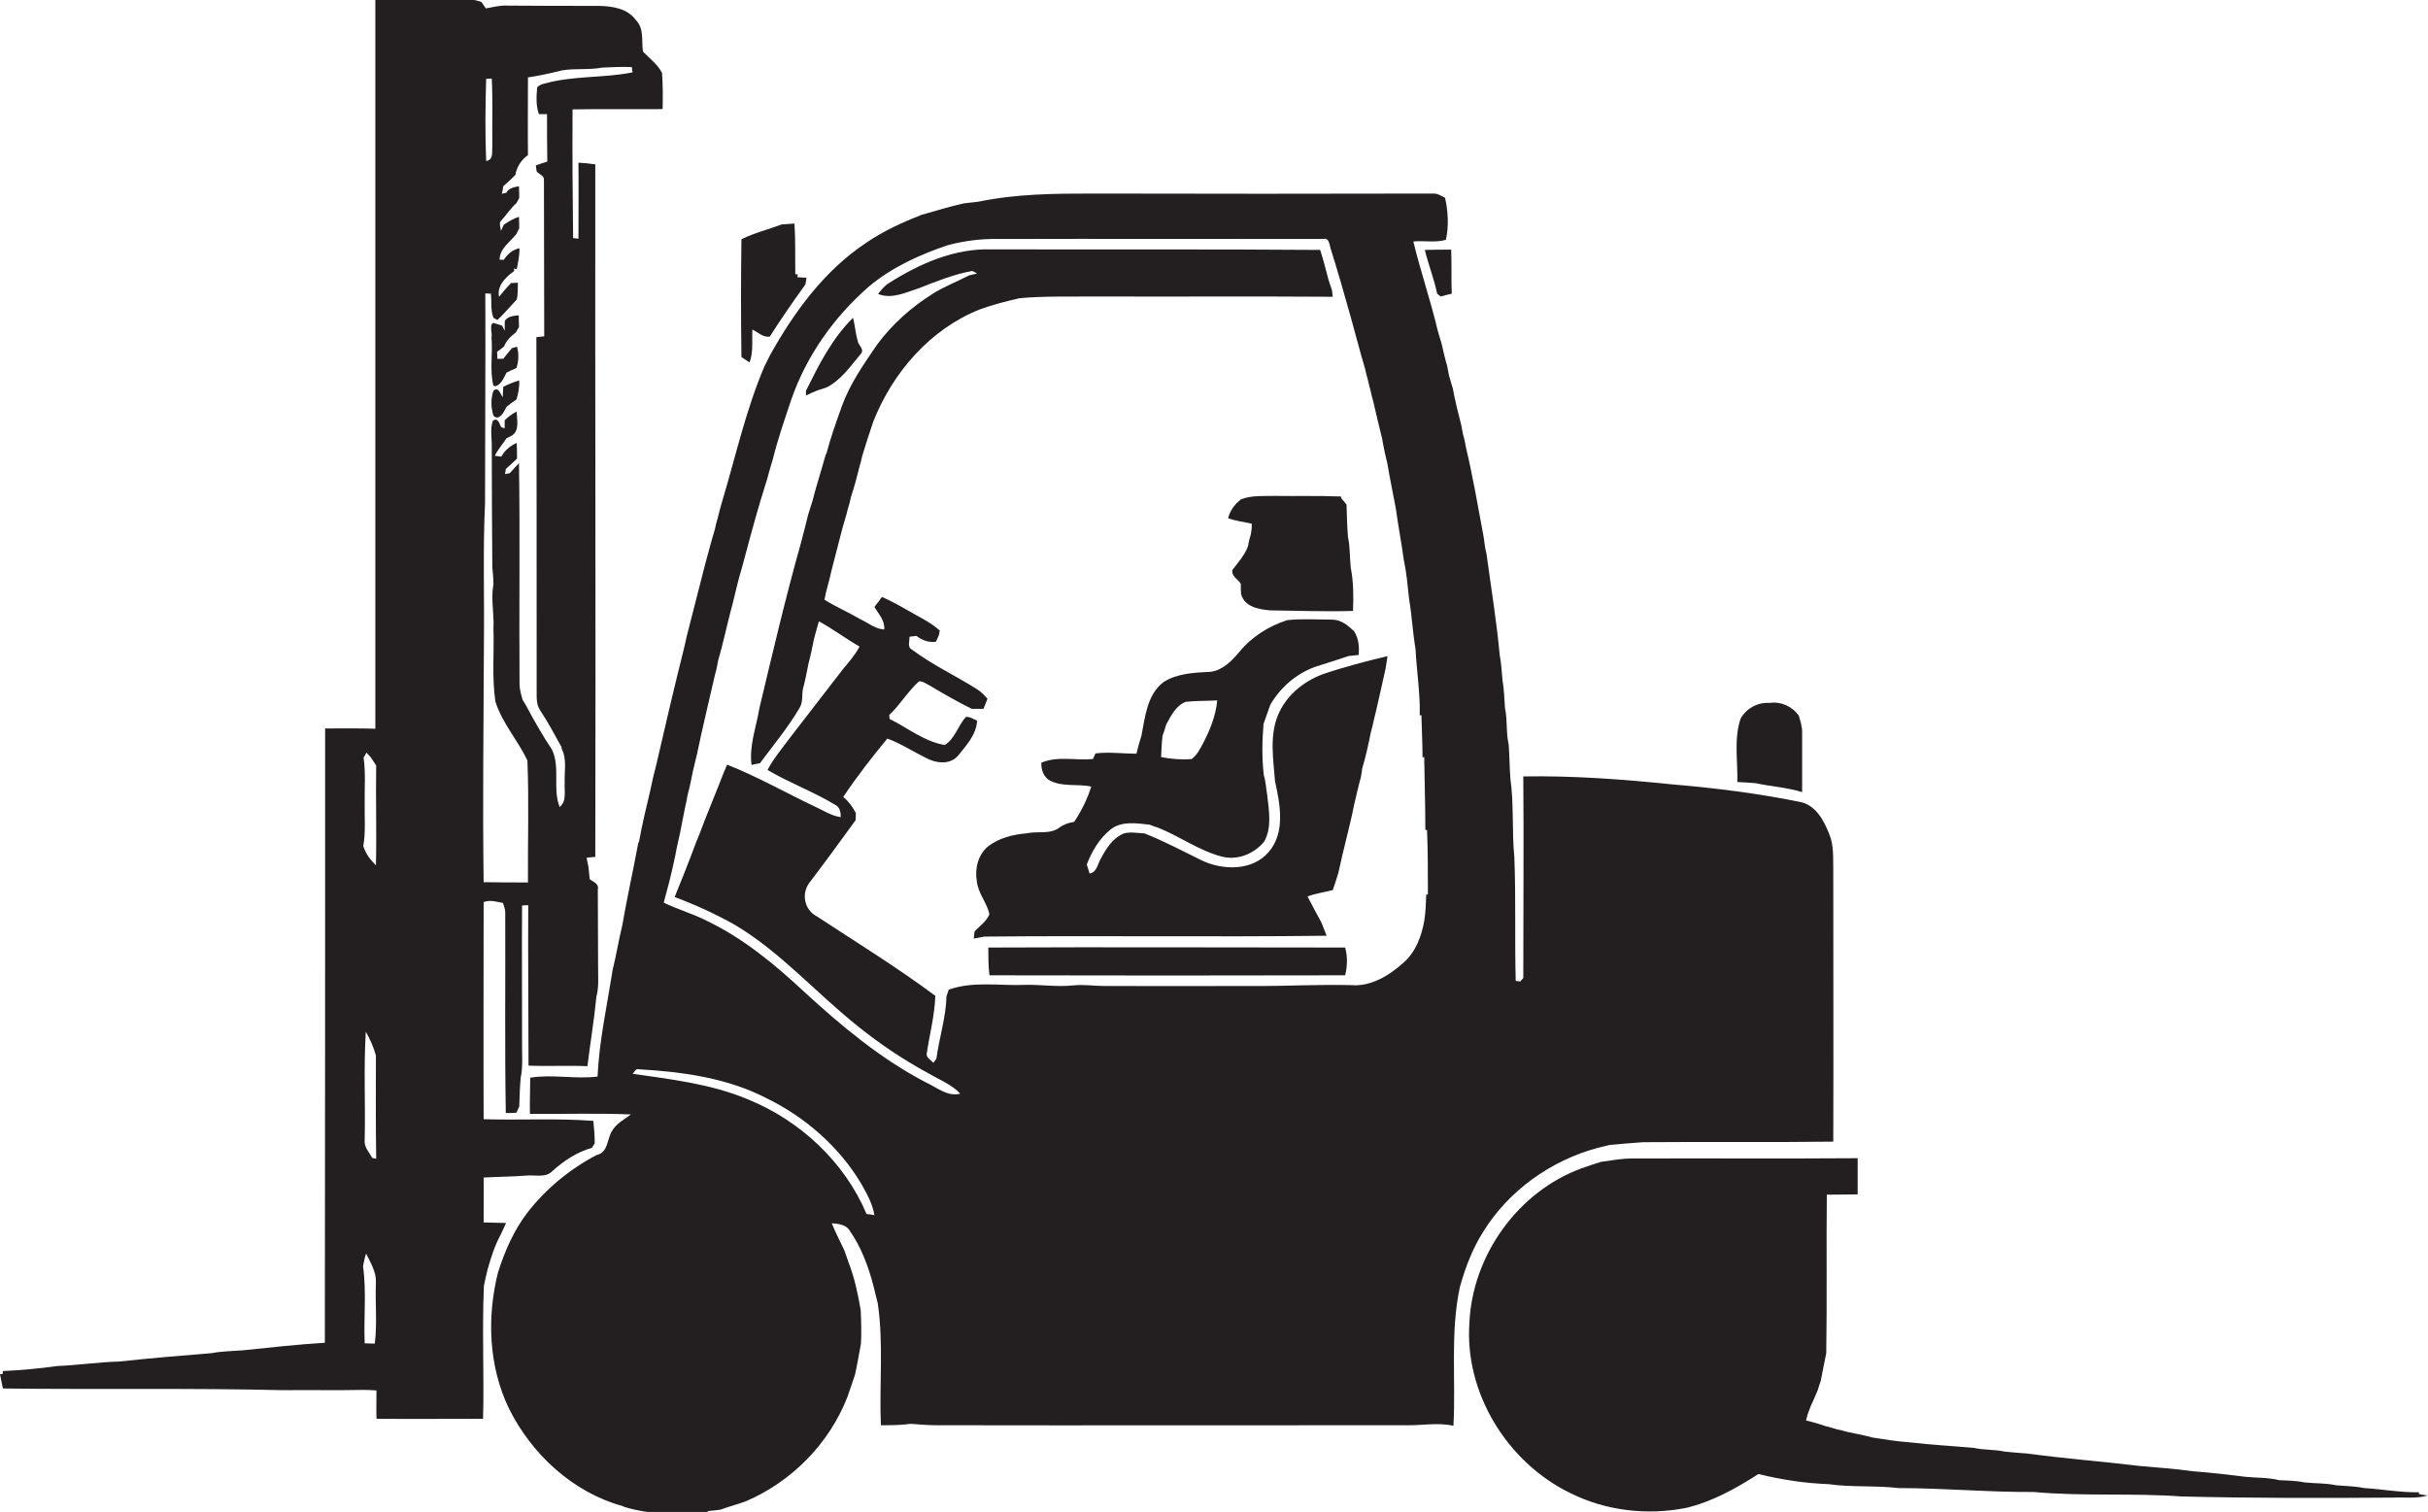 <?xml version="1.0" encoding="utf-8"?>
<!-- Generator: Adobe Illustrator 19.2.0, SVG Export Plug-In . SVG Version: 6.00 Build 0)  -->
<svg version="1.1" id="Layer_1" xmlns="http://www.w3.org/2000/svg" xmlns:xlink="http://www.w3.org/1999/xlink" x="0px" y="0px"
	 viewBox="0 0 865.5 539" enable-background="new 0 0 865.5 539" xml:space="preserve">
<g>
	<path fill="#231F20" d="M180.4,436c-2.7-0.1-5.3-0.1-8-0.2c0-5.3,0.1-10.6,0-16c5.1-0.3,10.2-0.3,15.3-0.7c3.1-0.3,6.8,0.9,9.2-1.6
		c4.1-3.7,8.8-6.8,14.1-8.3c0.3-0.4,0.7-1.2,1-1.6c0-2.7-0.2-5.4-0.5-8c-13-1-26-0.2-39.1-0.6c-0.1-25.8,0-51.6,0-77.4
		c2.3-0.9,4.6-0.1,6.9,0.3c0.3,1.1,0.8,2.2,0.8,3.3c0.1,23.9-0.2,47.7,0.2,71.6c1,0,2.9,0,3.8-0.1c0.3-0.6,0.7-1.7,1-2.2
		c0.1-3.4,0.2-6.8,0.5-10.2c0.9-4.3,0.4-8.7,0.5-13c0-16.1-0.1-32.3,0-48.5c0.6,0,1.7-0.1,2.2-0.1c-0.1,19.1,0.1,38.1,0.1,57.2
		c7,0.3,14-0.1,21,0.2c1-8.3,2.4-16.5,3.2-24.8c0.9-3.3,0.6-6.6,0.6-10c-0.1-9.4,0-18.8-0.1-28.2c0.5-2.1-1.7-2.7-2.9-3.7
		c-0.1-1.4-0.3-2.7-0.4-4.1c-0.2-0.9-0.5-2.7-0.7-3.5c0.8-0.1,2.3-0.3,3.1-0.3c0.2-82.3-0.1-164.6,0-246.9c-2-0.3-4-0.5-6-0.6
		c0.1,9,0,18.1,0,27.1c-0.5-0.1-1.5-0.2-1.9-0.2c-0.2-15.3-0.3-30.6-0.2-45.9c10.7-0.2,21.4,0,32.1-0.1c0.1-4.3,0.1-8.6-0.2-12.9
		c-1.6-3.1-4.4-5.1-6.8-7.6c-0.6-3.8,0.5-8.2-2.5-11.2c-3-4.2-8.4-5-13.2-5.1c-11,0-22,0-33-0.1c-2.5-0.1-4.9,0.6-7.3,1
		c-0.4-0.6-1.2-1.7-1.6-2.3c-1.3-0.4-2.7-0.9-4.1-0.8c-11.3,0.1-22.5,0-33.7,0c0,86.6,0,173.3,0,259.9c-6-0.2-11.9-0.1-17.9-0.1
		c0,73,0,146-0.1,219c-9.8,0.6-19.5,1.7-29.3,2.7c-3.7,0.3-7.4,0.3-11,1c-11,0.9-22,1.8-33,3c-7.4,0.2-14.7,1.3-22.1,1.6
		c-6.4,0.9-12.9,1.5-19.4,1.8l0,1L0,489.9c0.3,1.5,0.6,3,0.9,4.5l0.2,0.6c33.2,0.4,66.4-0.2,99.6,0.6c9.7-0.1,19.3,0.1,29-0.1
		c1.5,0,3,0.1,4.5,0.2c0,3.3-0.1,6.7,0,10.1c12.7,0.1,25.3,0,38,0c0.4-15.8-0.4-31.6,0.3-47.4c0.4-1.9,0.8-3.9,1.3-5.8
		c1.2-4.2,2.5-8.4,4.6-12.3C179.1,438.8,179.8,437.4,180.4,436z M133.6,479c-1.2,0-2.4-0.1-3.6-0.1c-0.4-9.2,0.7-18.4-0.6-27.5
		c0.3-1.5,0.6-3,1.1-4.5c1.6,3.3,3.7,6.6,3.5,10.4C133.7,464.5,134.5,471.8,133.6,479z M132.7,412.8c-1.1-2-3-3.9-2.7-6.4
		c0.3-12.9-0.4-25.8,0.4-38.6c1.5,2.7,2.8,5.5,3.6,8.5c0,12.3-0.1,24.5,0.1,36.8C133.7,413,133,412.9,132.7,412.8z M134,308.5
		c-2-2-3.7-4.2-4.5-6.9c0.9-5,0.4-10.2,0.5-15.2c-0.1-5.4,0.4-10.9-0.4-16.3c0.3-0.4,0.8-1.3,1-1.8c0.4,0.4,1.1,1.2,1.5,1.6
		c0.7,1,1.3,2,2,3C133.9,284.8,134.3,296.6,134,308.5z M173.3,28.1c0.5,0,1.5-0.1,2-0.1c0.4,8.1,0.1,16.2,0.2,24.4
		c-0.2,1.8,0.5,4.6-2.2,5C172.9,47.6,173,37.8,173.3,28.1z M172.5,229.3c0.2-16.7-0.4-33.3,0.4-49.9c0-24.9,0.2-49.9,0.1-74.8
		c0.5,0,1.5,0.1,2,0.1c0.3,2.8-0.2,5.9,0.9,8.6c0.4,0.2,1.1,0.6,1.4,0.8c2.4-2.3,4.6-4.9,6.9-7.3c0.5-2,0.3-4,0.4-6
		c-0.6,0-1.8,0.1-2.4,0.1c-1.5,1.5-2.9,3.2-4.3,4.9c-0.7-3.3,1.3-5.7,3.6-7.8c0.5-0.4,1.4-1.1,1.8-1.4l-0.1-0.9l1,0.3
		c0.5-2.5,1-5,1-7.5c-2.5,0.5-4.3,2.1-5.6,4.1c-0.4,0-1.1,0-1.5,0c0-4,3.7-6.3,6-9.2c0.2-0.5,0.7-1.5,1-2c0-1-0.1-3.1-0.1-4.1
		c-2,0.6-3.7,1.7-5.4,2.8c-0.2,0.5-0.7,1.6-1,2.2c-0.2-1.1-0.6-2.2-0.3-3.2c2-2.2,3.6-4.7,5.8-6.7c0.3-0.5,0.8-1.4,1-1.9
		c0-1-0.1-3.1-0.1-4.1c-1.7,0.3-3.6,0.6-4.5,2.3c-0.4,0.1-1.2,0.3-1.6,0.4c0.2-0.9,0.4-1.8,0.5-2.7c1.5-1.3,2.9-2.6,4.3-4
		c0.5-2.9,2.1-5.4,4.5-7.1c-0.1-9.2,0-18.4,0-27.7c4.1-0.6,8.1-1.5,12.1-2.5c4.8-0.8,9.6-0.1,14.4-1c3.5-0.2,7-0.3,10.5-0.2
		c0.1,0.5,0.2,1.4,0.3,1.9c-10.4,2.1-21.1,1.1-31.4,4c-1,0.2-1.9,0.6-2.6,1.3c-0.3,3.2-0.5,6.5,0.6,9.6c0.7,0,2.2,0,2.9,0
		c0,5.6,0,11.2,0.1,16.9c-1.4,0.4-2.7,0.9-4.1,1.4c0.1,0.7,0.2,1.4,0.3,2.1c0.8,1,2.7,1.5,2.6,3c0.1,18.6,0,37.2,0.1,55.8
		c-0.7,0.1-2.1,0.2-2.8,0.3c0.1,41.7,0.1,83.4,0.1,125c0.1,2.7-0.4,5.7,1.3,8.1c2.8,4.3,5.2,8.7,7.6,13.1v0.5
		c2,3.8,0.9,8.3,1.1,12.4c-0.2,2.8,0.8,6.3-1.8,8.4c-2.6-6.5,0.3-13.9-2.7-20.4c-3.4-5.1-6.4-10.4-9.3-15.8c-0.3-0.5-0.9-1.5-1.2-2
		c-0.5-1.8-1.1-3.7-1.1-5.6c-0.2-26.3,0.2-52.5-0.2-78.8c-1.1,1.2-2.2,2.4-3.3,3.6c-0.4,0.1-1.3,0.2-1.7,0.3
		c0.1-0.4,0.3-1.3,0.3-1.8c1.4-1.2,2.7-2.5,4-3.7c0-1.9,0-3.7-0.1-5.6c-2.3,1-4.3,2.7-5.5,4.9l-2.3-0.3c1.1-2.3,2.8-4.2,4.2-6.3
		c0.5-0.2,1.5-0.7,2-1c2.7-1.9,1.6-5.7,1.6-8.5c-1.6,0.8-3,1.9-4.3,3.1c0,0.7,0,2.2,0,2.9c-0.3-0.1-0.9-0.3-1.2-0.4
		c-0.8-1.3-1.1-3.6-3-2.3c-1.1,2.9-0.3,6.4-0.4,9.6c0,14.2,0.1,28.4,0.2,42.7c0.2,2,0.4,4,0.4,6c-1,5.2,0.3,10.5,0,15.8
		c0.3,8.7-0.6,17.4,0.7,26c2.4,7.7,8,13.8,11.4,21c0.6,14.5,0.1,29,0.2,43.5c-5.3,0-10.6,0-15.8-0.1
		C172,286.2,172.4,257.8,172.5,229.3z"/>
	<path fill="#231F20" d="M528.6,439.3c9.1-14.8,24.2-25.6,41-30.1c1.4-0.3,2.8-0.7,4.1-1c4-0.4,8-0.7,12-1
		c22.6-0.2,45.2,0.1,67.8-0.2c0.1-32.2,0-64.3,0-96.5c-0.1-4.5,0.3-9.1-1.5-13.3c-1.9-4.8-4.8-10.2-10.3-11.3
		c-15.2-3.1-30.6-5-46-6.3c-17.5-1.8-35.1-3.1-52.7-2.8c0.2,24,0,47.9,0,71.9c-0.3,0.3-0.8,0.9-1.1,1.2c-0.4,0-1.2-0.2-1.6-0.2
		c-0.4-14.8,0.1-29.5-0.5-44.3c-0.9-9.2-0.1-18.6-1.4-27.8c-0.3-4-0.3-8.1-0.6-12.1c-1-4.3-0.4-8.7-1.3-12.9
		c-0.3-3.4-0.3-6.7-0.9-10c-0.3-3-0.4-6-1-9c-1.1-12.1-3.1-24.1-4.7-36.1c-0.5-2-0.8-4-1-5.9c-2-10.7-3.8-21.4-6.3-31.9
		c-0.3-1.7-0.6-3.3-1.1-4.9c-0.2-1.1-0.4-2.2-0.6-3.2c-1.1-4.3-2.2-8.6-3-13c-0.5-1.6-0.9-3.2-1.4-4.8c-0.2-1.1-0.4-2.1-0.6-3.2
		c-0.8-2.7-1.4-5.3-2-8c-0.5-1.6-0.9-3.1-1.4-4.7c-2.5-10.7-6.1-21.1-8.7-31.8c3.8-0.4,7.9,0.5,11.6-0.6c1.1-4.8,0.8-10.2-0.3-15
		c-1.4-0.7-2.7-1.6-4.3-1.5c-40.4,0.1-80.8,0.1-121.1,0c-13.7,0-27.5,0.1-40.9,2.9c-1.7,0.2-3.4,0.4-5.2,0.6
		c-5.1,1.1-10.1,2.7-15.1,4.1c-6.9,2.7-13.7,5.8-19.8,10c-14.9,9.9-25.6,24.6-34.2,40c-0.7,1.3-1.3,2.7-2,4
		c-6.6,15.4-10.2,31.9-15,47.9c-0.6,2.1-1.2,4.2-1.7,6.3c-0.4,1.3-0.7,2.6-1,4c-1.2,3.9-2.2,7.9-3.3,11.8
		c-2.2,8.7-4.5,17.5-6.7,26.2c-0.3,1.3-0.6,2.6-0.9,4c-3.5,14-6.8,28-10,42c-0.8,3-1.5,6-2.1,9c-1.4,6-2.9,12-4,18.2l-0.3,0.6
		c-1.8,9.8-4,19.5-5.7,29.4c-1.3,5.2-2.1,10.5-3.4,15.7c-2,12.7-4.8,25.3-5.4,38.1c-8,1-16-0.9-24,0.4c0,4.3-0.2,8.6-0.1,12.9
		c12,0.1,24-0.3,36,0.2c-2.4,1.8-5.3,3.3-6.8,6c-1.8,3-1.3,7.6-5.5,8.5c-9.5,5-18,12-24.6,20.5c-4.9,6.4-8.1,13.8-10.5,21.4
		c-4,16-3.3,33.4,3.9,48.4c8.1,16.3,22.7,29.9,40.5,34.8l0.6,0.3c9.6,3,19.8,2.6,29.7,2.1l0.1-0.6c1.5-0.1,3-0.3,4.5-0.5
		c3-1.1,6.1-1.9,9.1-3c16.3-7,29.6-20.5,36.1-37c0.6-1.8,1.2-3.5,1.8-5.2c0.3-1,0.7-2,1-3c0.8-3.6,1.4-7.3,2.1-11
		c0.2-4,0.1-8-0.1-12c-1-5.8-2.2-11.5-4.3-16.9c-0.5-1.4-1-2.8-1.5-4.3c-1.5-3.2-3.2-6.4-4.5-9.7c2.2,0.2,5,0.4,6.3,2.5
		c4.3,6.1,6.9,13.3,8.7,20.4c0.5,1.9,0.9,3.8,1.4,5.7c2.1,14.4,0.5,28.9,1.1,43.4c3.5,0,7.1,0,10.6-0.5c3,0.2,6.1,0.5,9.1,0.5
		c55.6,0.1,111.3,0,166.9,0c5.9,0.2,11.7-1.1,17.5,0.2c0.9-16.5-1.2-33.2,2.3-49.5C522.4,451.7,524.9,445.2,528.6,439.3z
		 M308.9,432.8c-7.9-18.7-23.9-33.5-42.6-41c-13-5.4-27-7-40.8-9c0.7-0.6,1-1.9,2.2-1.6c15.7,0.9,31.8,3.1,45.9,10.5
		c13.6,6.7,25.6,17.2,33.4,30.3c2,3.5,4,7.1,4.7,11.2C310.8,433,309.8,432.9,308.9,432.8z M509,318.9l-0.6,0
		c-0.1,3.2-0.2,6.3-0.7,9.4c-1,5.5-3,11-7.3,14.8c-5.1,4.6-11.6,8.7-18.8,8.1c-11.7-0.3-23.3,0.4-35,0.3c-2.7,0-5.3,0-8,0
		c-15,0.1-30,0-45,0c-3.7,0-7.3-0.6-11-0.2c-5.7,0.6-11.4-0.3-17-0.2c-9.1,0.4-18.6-1.4-27.4,1.7c-0.2,0.6-0.6,1.8-0.8,2.4
		c-0.2,7.5-2.6,14.8-3.6,22.2c-0.3,0.4-0.8,1.2-1.1,1.5c-0.9-1.1-2.8-1.9-2.3-3.6c1-6.7,2.8-13.4,3-20.3c-13.6-10.1-28-19-42.2-28.3
		c-4.3-2.2-5.6-7.7-2.9-11.7c5.7-7.5,11.2-15,16.7-22.6c0-0.8,0.1-1.7,0.1-2.5c-1.1-2.2-2.6-4.2-4.5-5.8
		c4.8-7.2,10.2-14.1,15.7-20.8c4.7,1.7,8.9,4.5,13.4,6.7c3.7,2.1,8.9,2.9,11.9-0.7c2.9-3.6,6.5-7.5,6.7-12.4c-1.3-0.5-2.6-1.5-4-1.3
		c-2.8,3.1-3.8,7.6-7.5,10c-7.3-1.2-13.2-6.1-19.7-9.3c0-0.3-0.1-1-0.1-1.4c3.9-3.7,6.6-8.4,10.6-12c1.4-0.1,2.6,0.9,3.8,1.5
		c4.9,2.9,9.9,5.8,15,8.3c1.4,0,2.8,0,4.2,0c0.5-1.2,0.9-2.4,1.4-3.6c-1.1-1.3-2.4-2.6-3.9-3.5c-7.6-4.8-15.8-8.6-23-14
		c-1.8-0.9-0.8-3-0.9-4.6c0.8-0.1,1.7-0.2,2.5-0.3c2,1.6,4.4,2.4,6.9,2.1c0.3-0.6,0.9-1.8,1.1-2.4c0.1-0.4,0.2-1.2,0.3-1.6
		c-3.4-3.1-7.7-5-11.6-7.3c-2.9-1.7-5.9-3.3-9-4.7c-0.3,0.3-0.8,1-1,1.4c-0.4,0.5-1.3,1.6-1.7,2.2c1.5,2.5,3.8,4.8,3.5,8
		c-2.1-0.1-4-1.1-5.8-2.2c-1-0.6-2-1.1-3-1.6c-4.1-2.4-8.5-4.3-12.5-6.8c0.6-3.5,1.8-6.9,2.5-10.4c1.3-5,2.6-10.1,3.9-15.1
		c0.5-1.6,0.9-3.2,1.4-4.8c0.3-1.3,0.7-2.7,1.1-4c0.1-0.5,0.4-1.7,0.5-2.2c1.2-3.6,2.2-7.3,3.1-11c0.4-1.3,0.7-2.6,1-3.9
		c0.6-2,1.3-4.1,1.9-6.1c0.7-2,1.3-4,2-6c6.9-17.5,20.3-33,38-40c4.6-1.7,9.4-2.9,14.2-4c9-0.8,18-0.5,26.9-0.6
		c28.2,0.1,56.4-0.1,84.7,0.1c-0.1-0.6-0.2-1.8-0.3-2.4c-0.5-1.3-0.9-2.6-1.3-3.9c-0.9-3.5-1.8-7-2.9-10.4
		c-39.1-0.3-78.2-0.1-117.2-0.2c-13.2-0.4-25.6,5.1-36.5,12c-1.6,1-2.8,2.5-3.9,3.9c4.9,2,10-0.6,14.7-2.1
		c6.1-2.4,12.3-4.9,18.8-6.1c0.5,0.2,1.4,0.6,1.8,0.9c-1,0.2-1.9,0.5-2.9,0.7c-4.2,2.2-8.7,3.9-12.7,6.4c-7.7,4.8-14.6,10.9-20,18.2
		c-4.8,7-9.7,14-12.6,22c-2,5.6-4,11.2-5.5,16.9l-0.3,0.5c-1.5,5.5-3.3,10.9-4.7,16.5c-0.5,1.6-1,3.2-1.5,4.7
		c-0.8,3.4-1.7,6.8-2.6,10.2c-5.5,19.5-10.1,39.2-14.8,58.9c-1.1,6.7-3.7,13.3-2.8,20.2c0.8-0.2,2.3-0.5,3-0.6
		c4.8-6.5,10-12.7,14.1-19.7c1.3-2,0.8-4.5,1.2-6.7c0.8-3,1.4-6,2-9.1c0.8-3,1.4-6,2-9c0.6-2,1.1-4.1,1.7-6.1c5,2.7,9.6,6.2,14.5,9
		c-1.6,3.1-3.9,5.6-6.1,8.3c-6.2,8-12.4,16.1-18.6,24.1c-2.8,3.8-5.9,7.4-8.1,11.6c7.8,4.6,16.3,7.7,24.1,12.4c1.7,0.8,2,2.6,2,4.4
		c-3.2-0.4-5.9-2.2-8.7-3.5c-10.6-5-20.9-10.9-31.8-15.2c-0.3,0.7-0.9,2.1-1.2,2.8c-0.7,1.7-1.3,3.4-2,5.1
		c-2.1,5.4-4.4,10.7-6.4,16.2c-0.5,1.2-1,2.4-1.5,3.7c-2.4,6.5-5,13-7.6,19.4c7.5,2.8,14.7,6.1,21.6,10c16.4,9.8,29.1,24.5,44,36.3
		c7.6,6.1,15.8,11.6,24.4,16.3c3.6,2.1,7.5,3.7,10.7,6.4c0.3,0.3,0.8,0.9,1.1,1.1c-4.6,1.2-8.4-2.3-12.4-4.1
		c-15.9-8.3-29.8-19.9-43-32c-10.6-9.9-21.9-19.3-35.1-25.6c-4.9-2.5-10.3-4-15.2-6.4c1.3-4.8,2.6-9.6,3.6-14.4
		c0.4-1.6,0.7-3.3,1-4.9c0.5-2,0.8-3.9,1.3-5.9c0.5-2.8,1.1-5.5,1.6-8.2c0.4-1.6,0.7-3.3,1-4.9c0.8-3,1.4-6,2-9
		c0.5-1.9,0.9-3.9,1.4-5.8c1.8-8.7,3.9-17.4,5.9-26.1c0.3-1.3,0.6-2.7,1-4c0.2-1.1,0.4-2.1,0.6-3.1c0.4-1.3,0.7-2.7,1.1-4
		c0.3-1.3,0.7-2.7,1-4c1-4,1.9-8,3-12c1.1-4.3,2-8.6,3.3-12.8c2.2-8.1,4.3-16.2,6.7-24.2c0.8-2.6,1.6-5.2,2.4-7.8
		c0.6-2.4,1.3-4.7,2-7c1.8-7.2,4.2-14.2,6.6-21.3c5.4-15.6,15.3-29.5,27.7-40.3c8.3-6.9,18.2-11.4,28.4-14.8
		c5.6-1.4,11.4-2.2,17.2-2.1c38.7-0.1,77.5,0,116.2,0c2.2-0.6,2.3,2,2.7,3.3c2.6,8.3,5,16.6,7.3,24.9c1.2,4.4,2.4,8.8,3.6,13.2
		c0.5,1.6,0.9,3.2,1.4,4.8c0.3,1.3,0.6,2.7,1,4c0.3,1.3,0.6,2.6,1,4c0.3,1.3,0.6,2.7,1,4c1,4.3,2,8.7,3.1,13
		c0.5,3.1,1.2,6.1,1.9,9.1c0.9,5.3,2,10.6,3,15.9c0.8,6.1,2,12,2.8,18.1c1,4.6,1.4,9.3,1.9,14c1,5.9,1.3,12,2.3,17.9
		c0.4,7.9,1.7,15.7,1.5,23.6l0.6,0c0.1,5,0.4,10,0.4,15l0.6-0.1c0.1,8.7,0.4,17.3,0.4,26l0.6,0C509,303.5,509,311.2,509,318.9z"/>
	<path fill="#231F20" d="M267.2,129.2c1.4-3.8,0.8-7.8,1-11.7c2,0.9,3.8,2.9,6.2,2.5c4-6.3,8.3-12.5,12.7-18.6
		c0.1-0.8,0.3-1.6,0.4-2.4c-0.8,0-2.5-0.1-3.3-0.2l0.2-1l-0.9,0c-0.1-6,0.1-12.1-0.3-18.1c-1.5,0.1-3,0.2-4.5,0.3
		c-4.8,1.8-9.8,3-14.4,5.3c-0.2,14-0.2,28,0,42C265,127.8,266.5,128.7,267.2,129.2z"/>
	<path fill="#231F20" d="M507.9,89.1c1.3,5.3,3.3,10.3,4.4,15.6c0.3,0.3,1,0.8,1.3,1c1.3-0.4,2.6-0.7,3.9-1
		c-0.2-5.2,0-10.4-0.2-15.7C514.2,89,511,89,507.9,89.1z"/>
	<path fill="#231F20" d="M175.2,120.4c0.5,5.6-0.7,11.8,0.7,17.1l0.7,0.2c2.1-0.6,3-3.1,4-4.9c1.2-0.6,2.3-1.1,3.5-1.6
		c0.8-2.5,0.9-5.1,0.2-7.6c-0.5,0.1-1.3,0.4-1.8,0.5c-1,1.2-2.1,2.5-3.1,3.8c-0.7,0-1.4,0-2.1,0c0-0.8-0.1-1.7-0.1-2.5
		c0.8-0.6,1.7-1.2,2.5-1.9c0.8-2.2,2.5-3.7,4.2-5c0.3-0.5,0.8-1.5,1.1-1.9c0-1-0.1-3.2-0.1-4.2c-1.8,0.2-3.7,0.3-4.9,1.9
		c-0.2,1.2,0,2.4-0.1,3.6l-0.9-1.8c-1.1-0.4-2.2-0.7-3.2-1C174.3,115.9,175.6,118.8,175.2,120.4z"/>
	<path fill="#231F20" d="M304.1,113.3c-7.5,7.3-12.2,16.8-16.8,26c0,0.6,0,1.2,0,1.7c1.4-0.7,2.8-1.3,4.3-1.9c1-0.3,2-0.6,3.1-1
		c5.2-2.7,8.5-7.6,12.2-12c1.2-1.3-0.5-2.8-1-4C305,119.2,304.8,116.2,304.1,113.3z"/>
	<path fill="#231F20" d="M180.6,145c1.1-0.9,2.3-1.8,3.5-2.6c0.7-2.2,1.1-4.5,1-6.8c-2,0.6-3.9,1.4-5.7,2.3
		c-0.1,1.2-0.1,2.5-0.2,3.7c-0.9-1.2-1.5-3.9-3.3-2.3c-1,2.8-0.9,6.1,0,8.9C178,150.3,179.7,146.7,180.6,145z"/>
	<path fill="#231F20" d="M445.9,190.4c-0.4,1.4-0.8,2.8-1,4.2c-1.1,3.3-3.6,5.9-5.6,8.6c-0.4,2.2,2,3.3,3,4.9c0,1.2,0,2.5,0.1,3.7
		c1.3,4.6,6.2,5.4,10.3,5.8c9.9,0.1,19.8,0.5,29.6,0.2c0.2-5.1,0.2-10.3-0.8-15.4c-0.4-3.7-0.2-7.4-1-11c-0.3-3.8-0.4-7.6-0.5-11.5
		c-0.6-0.8-1.3-1.6-1.9-2.3l-0.1-0.6c-7.8-0.3-15.6-0.1-23.4-0.2c-4.1,0.1-8.3-0.3-12.2,1.2c-2.2,1.7-4,4-4.6,6.8
		c2.7,0.9,5.6,1.3,8.4,1.9C446.3,187.6,446.1,189.4,445.9,190.4z"/>
	<path fill="#231F20" d="M455.5,255.1c-3,7.4-1.6,15.6-1,23.4c1.8,8.2,3.8,18.3-2.3,25.3c-5.9,6.8-16.4,6.5-23.9,2.9
		c-6.8-3.3-13.4-6.9-20.4-9.6c-2.4-0.1-4.9-0.6-7.2,0c-4.1,1.6-6.6,5.7-8.5,9.4c-1,1.8-1.3,4.5-3.8,4.9c-0.3-0.8-0.7-2.4-1-3.2
		c1.8-4.7,4.5-9.3,8.5-12.5c3.9-3.1,9.3-2.2,13.9-1.7c1,0.4,2.1,0.8,3.1,1.1c7.7,3.1,14.6,8.2,22.7,10.3c5.6,1.4,11.4-1,15-5.3
		c2.9-5.1,1.7-11.3,1.1-16.8c-0.4-2.3-0.5-4.7-1.2-7c-0.7-6-0.6-12.1-0.1-18.2c0.8-2.3,1.6-4.6,2.4-6.8c3.5-6.1,9.1-11,15.8-13.5
		c4-1.3,8-2.5,12-3.9c1.2-0.1,2.4-0.3,3.7-0.4c0.3-2.9,0-5.8-1.5-8.3c-2.2-2.2-4.7-4.3-8-4.3c-5.3,0-10.7-0.4-16,0.2
		c-6.5,2.1-12.6,5.9-17,11.3c-2.7,3.2-5.9,6.5-10.2,7.1c-5.8,0.3-11.9,0.5-16.9,3.7c-5.8,4.5-6.5,12.3-7.8,19
		c-0.7,2.2-1.3,4.4-1.8,6.5c-4.8,0-9.7-0.7-14.6-0.1c-0.2,0.5-0.7,1.5-0.9,2c-6.1,0.6-12.5-1.2-18.4,1.3c-0.1,2.5,0.8,5.3,3.3,6.5
		c4.5,2.2,9.7,1,14.5,2c-1.4,4.5-3.5,8.7-6.1,12.6c-1.9,0.3-3.7,0.9-5.2,2c-3.4,2.6-7.9,1.2-11.8,2.1c-4.8,0.4-9.6,1.6-13.5,4.5
		c-3.7,2.9-5,8-4.2,12.5c0.4,4.3,3.6,7.7,4.5,11.8c-1,2.6-3.5,4.2-5.3,6.2c-0.1,0.8-0.2,1.7-0.3,2.5c0.9-0.2,2.8-0.5,3.8-0.7
		c40.7-0.4,81.4,0.2,122-0.3c-0.6-1.6-1.2-3.1-1.8-4.6c-1.7-3.1-3.4-6.3-5-9.4c2.9-1.1,6-1.5,9-2.3c0.7-2,1.4-4.1,2-6.2
		c1.7-8.1,4-16.1,5.6-24.2c0.8-3.3,1.5-6.6,2.4-9.8c0.2-1.1,0.4-2.1,0.5-3.2c1.3-4.3,2.2-8.6,3.1-13c0.4-1.3,0.7-2.7,1-4.1
		c1.5-5.9,2.7-11.9,4.1-17.9c0.3-1.7,0.6-3.3,0.8-5c-7.8,1.9-15.6,3.9-23.2,6.5C464.3,243.1,458.3,248.2,455.5,255.1z M414.4,262.3
		c0.5-1.3,0.9-2.6,1.3-4c1.7-3.1,3.5-6.8,7-8.1c3.7-0.4,7.4-0.3,11.2-0.5c-0.5,5.5-2.6,10.6-5.1,15.4c-1.1,2-2.1,4.1-4,5.5
		c-3.7,0.3-7.3,0-10.9-0.7C414,267.4,414.1,264.9,414.4,262.3z"/>
	<path fill="#231F20" d="M619.3,278.8c2.1,0.1,4.3,0.2,6.5,0.4c5.5,1.2,11.2,1.5,16.6,3.2c0-7,0-14,0-21c0.1-2.2-0.6-4.2-1.2-6.3
		c-2.4-3.3-6.3-5.1-10.4-4.5c-4.2-0.3-8.2,1.9-10.3,5.5C618,263.4,619.5,271.3,619.3,278.8z"/>
	<path fill="#231F20" d="M352.3,337.8c0,3.3,0,6.6,0.4,9.9c42.3,0.1,84.5,0.1,126.8,0c0.8-3.3,0.9-6.7,0-9.9
		C437,337.8,394.6,337.6,352.3,337.8z"/>
	<path fill="#231F20" d="M862.2,532.6l0.1-0.6c-6.6,0.1-13.1-1.1-19.6-1.5c-3.3-0.7-6.7-0.7-10-1c-3.6-0.8-7.3-0.6-11-1
		c-3-0.6-6.1-0.7-9.2-0.8c-3.9-1-7.9-0.8-11.9-1.2c-6.3-0.8-12.6-1.5-19-2c-6.3-0.9-12.7-1.3-19.1-1.9c-13.2-1.6-26.5-2.6-39.7-4.4
		c-2.7-0.2-5.4-0.4-8.2-0.7c-3.6-0.8-7.3-0.5-10.8-1.3c-7.7-0.7-15.4-1.1-23-2c-4.4-0.3-8.8-1-13.2-1.7c-3-0.8-6-1.4-9-2
		c-1.3-0.4-2.7-0.7-4-1c-1.3-0.4-2.6-0.8-3.9-1.1c-1-0.3-2.1-0.7-3.1-1c-1.3-0.4-2.6-0.7-3.8-1c0.4-1.8,1-3.5,1.7-5.2
		c0.9-1.9,1.7-3.8,2.5-5.7c0.3-1,0.6-2.1,1-3.1c0.7-3.3,1.3-6.7,2-10c0.3-18.8,0-37.7,0.2-56.5c3.7,0,7.3-0.1,11-0.1
		c0-4.3,0-8.6,0-12.9c-26.8,0.2-53.6,0-80.5,0.1c-3.7,0-7.3,0.7-11,1.2c-1,0.3-2.1,0.7-3.1,1c-1.3,0.4-2.5,0.9-3.8,1.3
		c-22.7,8.3-38.9,31-40,55c-1.8,25.1,13.5,49.9,36,60.8c12.6,6.3,27.3,8,41.1,5.3c9.4-2.2,17.8-6.9,25.9-12.1c8.2,2,16.6,3.3,25,3.6
		c8.3,1.2,16.7,0.4,24.9,1.4c16.1,0,32.2,1.5,48.3,1.4c17.5,1.6,35.2,0.3,52.8,1.6c25,0.6,50,0.6,75,0.4c4.2-0.2,8.6,0.5,12.7-0.8
		C864.6,533.1,863,532.8,862.2,532.6z"/>
</g>
</svg>
